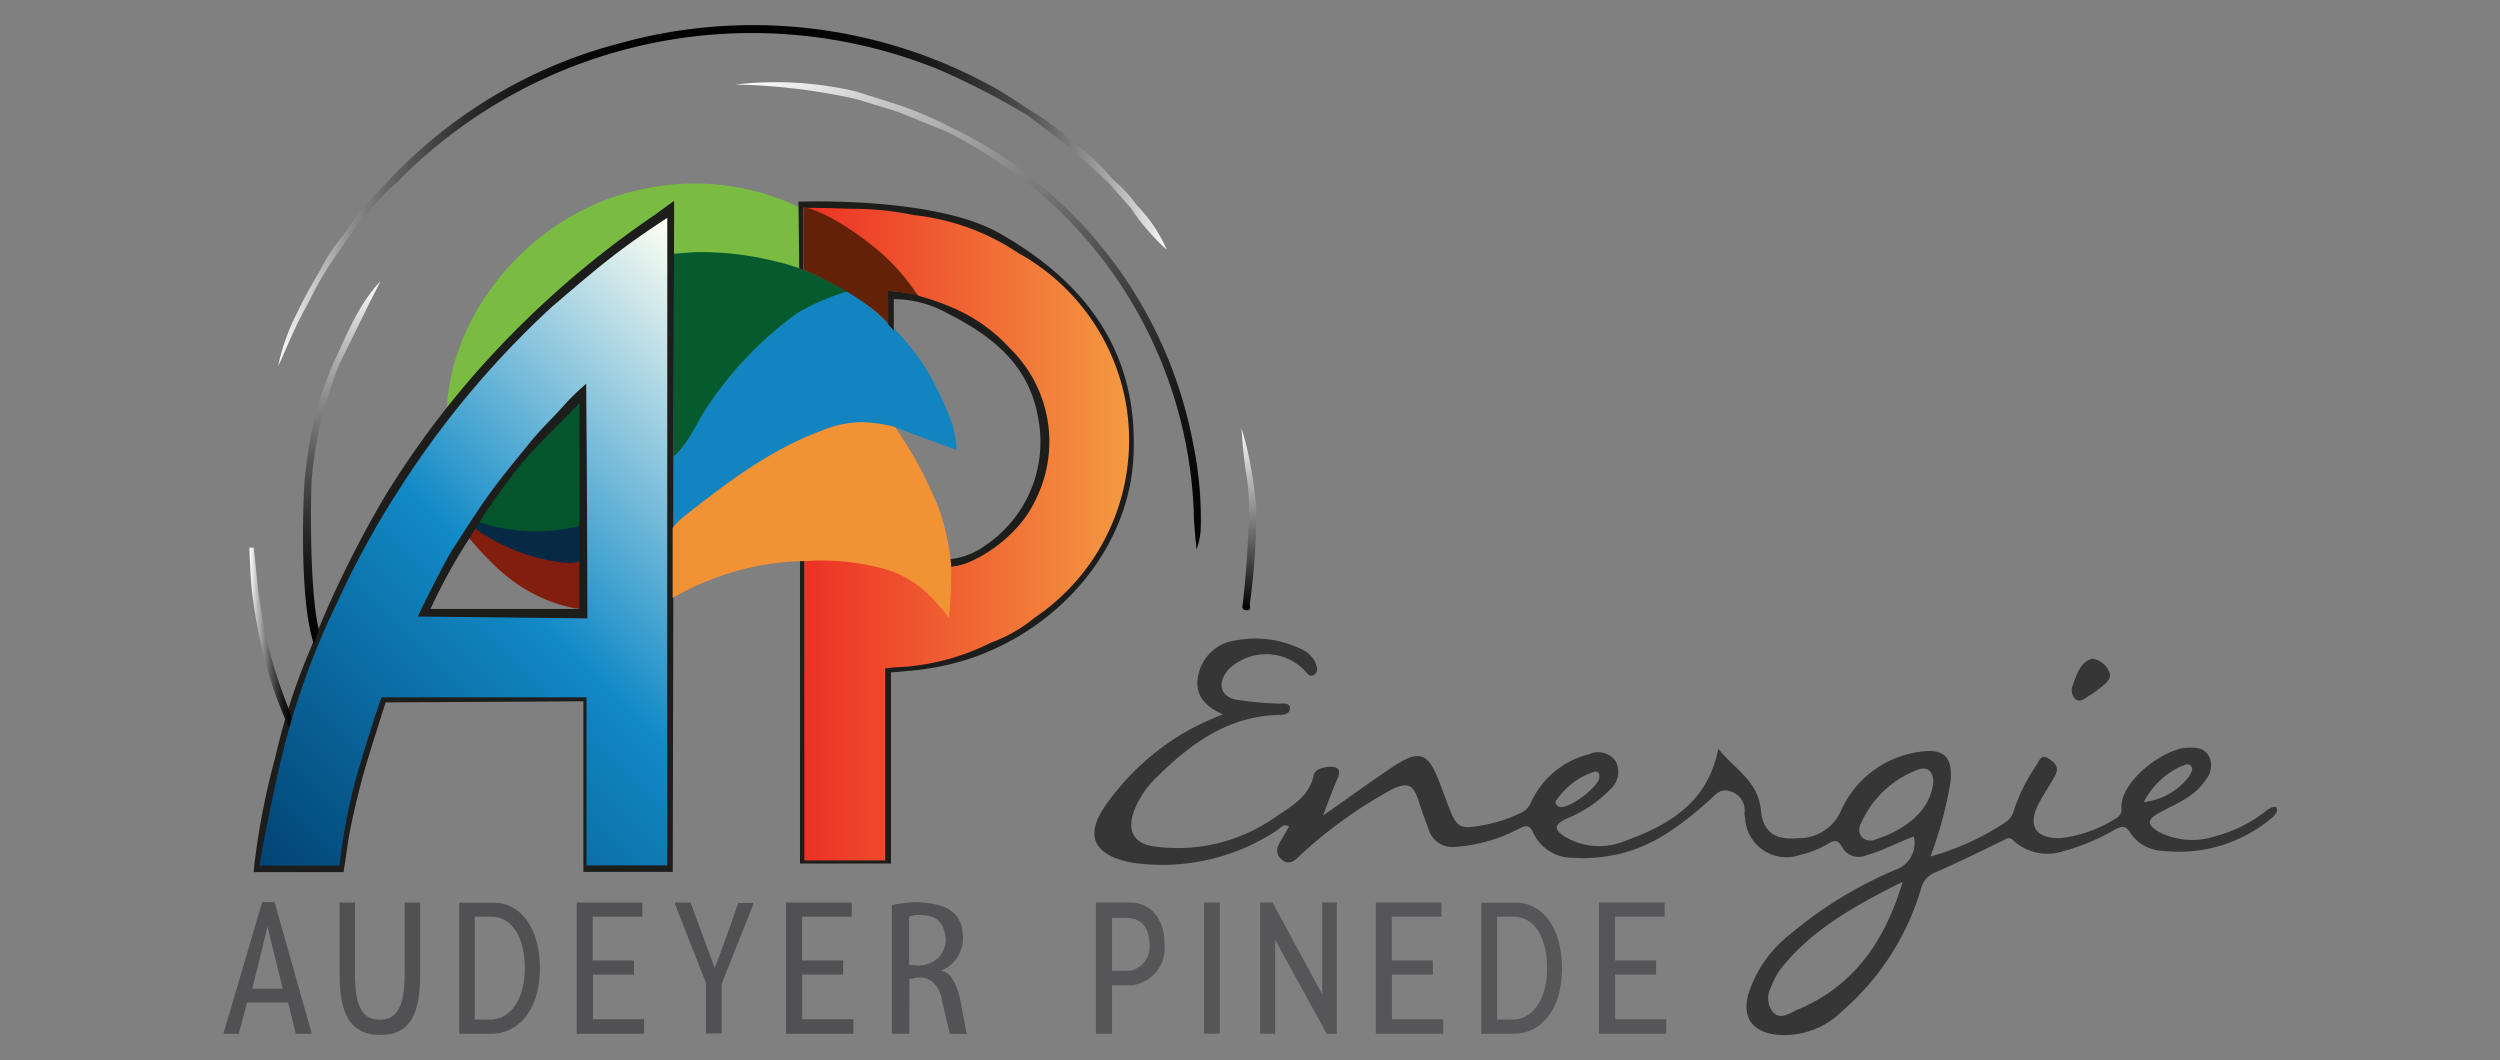 <svg id="Calque_1" data-name="Calque 1" xmlns="http://www.w3.org/2000/svg" xmlns:xlink="http://www.w3.org/1999/xlink" viewBox="0 0 201.41 85.41"><rect x="0" y="0" width="201.41" height="85.41" fill="#808080" stroke="none"/><defs><style>.cls-1{fill:#7abc41;}.cls-2{fill:#062946;}.cls-3{fill:#04552c;}.cls-4{fill:#811e0e;}.cls-5{fill:#1d1d1b;}.cls-6{fill:url(#Dégradé_sans_nom_49);}.cls-7{fill:url(#Dégradé_sans_nom_49-2);}.cls-8{fill:url(#Dégradé_sans_nom_48);}.cls-9{fill:url(#Dégradé_sans_nom_42);}.cls-10{fill:#373636;}.cls-11{fill:#055b2e;}.cls-12{fill:url(#Dégradé_sans_nom_12);}.cls-13{fill:#1284c0;}.cls-14{fill:#515153;}.cls-15{fill:#535355;}.cls-16{fill:#565658;}.cls-17{fill:url(#Dégradé_sans_nom_49-3);}.cls-18{fill:url(#Dégradé_sans_nom_23);}.cls-19{fill:#632208;}.cls-20{fill:#f19234;}</style><linearGradient id="Dégradé_sans_nom_49" x1="67.64" y1="1.9" x2="93.18" y2="46.13" gradientUnits="userSpaceOnUse"><stop offset="0" stop-color="#fff"/><stop offset="0.14" stop-color="#c8c8c8"/><stop offset="0.32" stop-color="#8c8c8c"/><stop offset="0.48" stop-color="#5a5a5a"/><stop offset="0.64" stop-color="#333"/><stop offset="0.78" stop-color="#171717"/><stop offset="0.91" stop-color="#060606"/><stop offset="1"/></linearGradient><linearGradient id="Dégradé_sans_nom_49-2" x1="20.12" y1="51.42" x2="23.61" y2="51.42" xlink:href="#Dégradé_sans_nom_49"/><linearGradient id="Dégradé_sans_nom_48" x1="100.62" y1="34.51" x2="100.62" y2="49.16" gradientUnits="userSpaceOnUse"><stop offset="0" stop-color="#fff"/><stop offset="1"/></linearGradient><linearGradient id="Dégradé_sans_nom_42" x1="22.43" y1="15.76" x2="94.02" y2="15.76" gradientUnits="userSpaceOnUse"><stop offset="0" stop-color="#fff"/><stop offset="0.01" stop-color="#ededed"/><stop offset="0.05" stop-color="#bbb"/><stop offset="0.08" stop-color="#8f8f8f"/><stop offset="0.12" stop-color="#686868"/><stop offset="0.17" stop-color="#484848"/><stop offset="0.21" stop-color="#2e2e2e"/><stop offset="0.26" stop-color="#191919"/><stop offset="0.32" stop-color="#0b0b0b"/><stop offset="0.38" stop-color="#030303"/><stop offset="0.49"/><stop offset="0.61" stop-color="#030303"/><stop offset="0.68" stop-color="#0b0b0b"/><stop offset="0.73" stop-color="#191919"/><stop offset="0.78" stop-color="#2e2e2e"/><stop offset="0.83" stop-color="#484848"/><stop offset="0.87" stop-color="#686868"/><stop offset="0.91" stop-color="#8f8f8f"/><stop offset="0.95" stop-color="#bbb"/><stop offset="0.99" stop-color="#ededed"/><stop offset="1" stop-color="#fff"/></linearGradient><linearGradient id="Dégradé_sans_nom_12" x1="23.72" y1="72.58" x2="66.25" y2="30.04" gradientUnits="userSpaceOnUse"><stop offset="0" stop-color="#024474"/><stop offset="0.5" stop-color="#128ac7"/><stop offset="1" stop-color="#fffff3"/></linearGradient><linearGradient id="Dégradé_sans_nom_49-3" x1="27.55" y1="22.65" x2="27.55" y2="51.91" xlink:href="#Dégradé_sans_nom_49"/><linearGradient id="Dégradé_sans_nom_23" x1="64.7" y1="43.04" x2="90.98" y2="43.04" gradientUnits="userSpaceOnUse"><stop offset="0" stop-color="#ec3025"/><stop offset="1" stop-color="#f49a41"/></linearGradient></defs><path class="cls-1" d="M64.33,16.67a19.56,19.56,0,0,0-13.4-1.23C43,17.37,36.44,24.84,36,32.86a29.82,29.82,0,0,0,3.09-3.37,79.64,79.64,0,0,1,13.8-12.13L54.16,17c0,1.12,0,2.27,0,3.39,0,.4,0,.85.61.94a28.06,28.06,0,0,1,9,.91v-.05a1.26,1.26,0,0,0,.17.13,1,1,0,0,0,.42-1A35.63,35.63,0,0,0,64.33,16.67Z"/><path class="cls-2" d="M47.14,42.3a9,9,0,0,0,0,1.47c.21,1.25-.31,1.74-1.53,1.58-.45.38-1,.21-1.43.13a15,15,0,0,1-5.63-2.35.9.9,0,0,1-.44-.63.5.5,0,0,1,.24-.46A.93.93,0,0,1,39.2,42a16.6,16.6,0,0,0,7.12.19A.91.91,0,0,1,47.14,42.3Z"/><polygon class="cls-3" points="40.86 37.99 40.86 37.99 40.86 37.98 40.86 37.99"/><path class="cls-3" d="M46.89,31.62a.55.55,0,0,0-.41.21c-.94,1.4-2.35,2.37-3.37,3.71A7.53,7.53,0,0,1,40.86,38c0,.64-.45,1-.74,1.54h0A11.77,11.77,0,0,0,38.37,42a14.82,14.82,0,0,0,8.77.26c0-.42,0-.84,0-1.26h0c0-2.89,0-5.78,0-8.66C47.14,32.11,47.27,31.75,46.89,31.62Z"/><path class="cls-4" d="M47.21,45.08a3.31,3.31,0,0,1-1.58.27,15.28,15.28,0,0,1-7-2.53h0l-.48-.32-.49.54a1.38,1.38,0,0,0,.36.57,24,24,0,0,0,2.15,2.25,13,13,0,0,0,4.79,2.81c2.12.56,2.2.63,2.17-.86C47.11,47.48,47.21,45.08,47.21,45.08Z"/><path class="cls-5" d="M54.31,16.18s-.87.62-1.47,1.07A76.4,76.4,0,0,0,38.63,29.7,72.61,72.61,0,0,0,31,40a86.69,86.69,0,0,0-6,12.3A50.73,50.73,0,0,0,22.18,61a60.16,60.16,0,0,0-1.66,8.43c-.05.39-.08.83-.08.83h7.24s.25-1.62.39-2.63c.24-1.45.7-3.34,1.12-4.93s1.88-6.11,1.88-6.11L47,56.5l0,13.74,7.2,0ZM53.4,29.06c0,2.19,0,4.38,0,6.57-.09,2.67,0,5.34,0,8s0,5.19,0,7.78q0,3.26,0,6.52c-.07,1.66,0,3.33,0,5-.05,1.21,0,2.43,0,3.64,0,.66,0,1.32,0,2,0,.43,0,.86-.63.83a47.55,47.55,0,0,0-5.34.12,3,3,0,0,0,.21-1.43c0-2.49,0-5,0-7.49a24.81,24.81,0,0,0-.19-4.22.82.82,0,0,0-.34-.35,37.56,37.56,0,0,0-5.2-.17c-3.61,0-7.23-.08-10.85.07a1.16,1.16,0,0,0-.4.2,34.05,34.05,0,0,0-2.35,7.22.67.67,0,0,0,.09.21,1,1,0,0,0-.31.64c-.12,1-.75,2-.37,3a1.05,1.05,0,0,0-.4.86c-.08,1.06-.67,1.41-1.68,1.35s-1.91,0-2.87,0c-1.39,0-1.48,0-1.27-1.41a64.56,64.56,0,0,1,2.86-11.63,60.93,60.93,0,0,1,3-7.58,63.61,63.61,0,0,1,3-5.8,36.79,36.79,0,0,1,2.73-4.51,54,54,0,0,1,3.23-4.68c.38-.41.66-.89,1-1.3s.82-1,1.26-1.51.7-.69,1-1.08a6.8,6.8,0,0,1,1.28-1.45c.58-.59,1.15-1.18,1.75-1.75a11.37,11.37,0,0,1,2-1.77,30.9,30.9,0,0,1,2.58-2.26,26.25,26.25,0,0,1,3-2.25c.78-.49,1.5-1.06,2.26-1.59s1-.53,1,.48C53.39,22.54,53.49,25.8,53.4,29.06Z"/><path class="cls-5" d="M44.91,32.43s-2,2.38-2.54,3-3.16,3.64-3.59,4c-1,1.5-1.71,3.11-2.72,4.61a32.63,32.63,0,0,0-2.41,5.68l13.69.15s0-6.89,0-9.69q-.06-4.64-.1-9.27Zm1.77,16.63-12,0a45.74,45.74,0,0,1,3.22-5.82,49.88,49.88,0,0,1,3.19-4.7c1.47-2.09,4-4.37,5.61-6.09C46.68,35.64,46.68,49.06,46.68,49.06Z"/><path class="cls-6" d="M96.74,42.48a30.21,30.21,0,0,0-.61-6.71A35.51,35.51,0,0,0,83.91,15a32.54,32.54,0,0,0-7.32-4.75,30.24,30.24,0,0,0-4-1.73c-1.13-.37-3.66-1.16-3.66-1.16a28.33,28.33,0,0,0-9.69-.55A48.84,48.84,0,0,1,69.05,8h0l3.26,1h0l4,1.62A40.42,40.42,0,0,1,84,15.75,35.65,35.65,0,0,1,96.18,41.44c0,.64.14,2,.22,2.83A5.75,5.75,0,0,0,96.74,42.48Z"/><path class="cls-7" d="M23.28,57.17a42.08,42.08,0,0,1-2-6.48c-.16-1-.31-2-.47-3h0l-.36-3.57-.36,0c.05,1.18.1,2.43.21,3.56a48.3,48.3,0,0,0,.85,4.79,33.86,33.86,0,0,0,2.18,6.25l.25-.52C23.5,57.87,23.41,57.51,23.28,57.17ZM20.41,47.1l0,0v0A.08.08,0,0,0,20.41,47.1Z"/><path class="cls-8" d="M101.22,41.12a35.39,35.39,0,0,0-.59-4.25,24.19,24.19,0,0,0-.61-2.36c.06.87.12,1.84.33,3.39h0a15.39,15.39,0,0,1,.27,2.76,76.41,76.41,0,0,1-.48,7.82c0,.24-.21.66.26.68s.26-.35.3-.57A56.91,56.91,0,0,0,101.22,41.12Z"/><path class="cls-9" d="M91.59,16.54h0a11.54,11.54,0,0,0-1.93-2.08h0a18.93,18.93,0,0,0-3.09-2.91,23.4,23.4,0,0,0-3.28-2.49C82.18,8.37,81.11,7.61,80,7A40.05,40.05,0,0,0,49.89,3.5,38.91,38.91,0,0,0,30.65,15.27a19.48,19.48,0,0,0-2.85,3.5h0a14.63,14.63,0,0,0-2,3h0a37.76,37.76,0,0,0-1.93,3.57h0a16.62,16.62,0,0,0-1.46,4.17c.78-1.72,1.13-2.63,1.93-4.19.71-1.27,1.13-2.24,1.76-3.25s1.4-2.1,2.22-3.27,1.57-2,2.49-3c.62-.66,1-.91,1.44-1.38A40,40,0,0,1,75.84,5.69a63.07,63.07,0,0,1,6.93,3.59L86.34,12l3,2.77,1.77,2h0A17.46,17.46,0,0,0,94,20.12,11.94,11.94,0,0,0,91.59,16.54Z"/><path class="cls-10" d="M168.16,56.15a11.59,11.59,0,0,0,1.38-1c.33-.28.6-.65.35-1.09a1.73,1.73,0,0,0-1.34-1c-1,.33-1.23,1.27-1.56,2.15a1,1,0,0,0,.16,1.05C167.52,56.64,167.87,56.33,168.16,56.15Z"/><path class="cls-10" d="M183.34,65c-.47,0-.75.33-1.08.56a11.13,11.13,0,0,1-3.82,1.82,5.91,5.91,0,0,1-4.5-.35c-1-.61-1-1,.08-1.58,1.35-.73,2.84-1.28,3.71-2.67a1.71,1.71,0,0,0,.22-1.88c-.41-.7-1.09-.68-1.77-.66-1.76.07-5.33,2.59-5.27,4.85a.8.8,0,0,1-.42.83,10.76,10.76,0,0,1-4.43,1.6c-2.08.08-2.76-1-1.78-2.84.38-.74.87-1.42,1.27-2.16s0-1.06-.49-1.39c-.61-.45-.79.19-1,.52a14.68,14.68,0,0,0-1.79,3.56,1.83,1.83,0,0,1-.56.94A20.91,20.91,0,0,1,155.53,69a32,32,0,0,0,1.61-6c.2-2.07-.55-2.76-2.62-2.41a8.12,8.12,0,0,0-6.17,4.65,3.71,3.71,0,0,1-3.54,2.29c-1.81.16-2.79-.5-2.95-2.29-.22-2.32-2.09-3.25-3.43-4.92-.84,4.36-4,6.15-7.46,7.41a5.41,5.41,0,0,1-4.84-.29c-1-.62-.92-1,.06-1.48a10.24,10.24,0,0,0,3.6-2.43,1.85,1.85,0,0,0,.38-2.19,1.7,1.7,0,0,0-2.13-.58,7,7,0,0,0-4.68,3.84,1.59,1.59,0,0,1-.8.87,11.56,11.56,0,0,1-2.59.91c-2.51.5-2.58.46-3.46-1.92l-.44-1.17c-1-2.74-1.68-3-4.07-1.37-1.74,1.17-3.44,2.41-5.42,3.79.45-1.16.77-2.06,1.15-2.92s0-1.09-.84-1c-.48.09-1,.24-1.07.74-.41,1.73-1.84,2.46-3.13,3.34a13.64,13.64,0,0,1-9.63,2.33c-1.76-.21-2.31-1.3-1.65-3a7.56,7.56,0,0,1,1.85-2.65c2.7-2.67,5.67-4.81,9.66-4.95.38,0,1,0,1-.53s-.65-.36-1-.39a26.62,26.62,0,0,1-3.11-.28C98.28,56.23,98,55,99,53.91a4.33,4.33,0,0,1,6,0c.26.25.49.74.89.44s.17-.77,0-1.14a2.41,2.41,0,0,0-1.24-1,8.37,8.37,0,0,0-5-.63,3.54,3.54,0,0,0-3.12,2.84c-.32,1.57.56,2.51,2,3.13a21.66,21.66,0,0,0-3.35,1.61,20.31,20.31,0,0,0-6.3,6c-1.34,2.08-.77,3.5,1.55,4.16a8,8,0,0,0,.85.19,16.73,16.73,0,0,0,11.58-2.6c.29-.17.5-.59,1-.33-.16.26-.3.51-.44.76-.36.61-.89,1.28-.17,1.9s1.23-.11,1.75-.57a37.2,37.2,0,0,1,7-5c1.43-.73,1.87-.49,2.34,1,.22.72.49,1.43.75,2.13a2,2,0,0,0,2.23,1.42,12.8,12.8,0,0,0,5-1.43c.51-.25.87-.46,1.21.32a3.5,3.5,0,0,0,3.26,2,12.18,12.18,0,0,0,3.24-.23c3-.56,5.37-2.36,7.61-4.34.52-.46.92-1.09,1.8-.77a1.56,1.56,0,0,1,1.1,1.74,2.35,2.35,0,0,0,.05.37,3.33,3.33,0,0,0,4.42,3,8.06,8.06,0,0,0,2.32-.93c.49-.29.77-.27,1.06.27a1.52,1.52,0,0,0,2,.67c1.29-.35,2.46-1,3.79-1.5a2.27,2.27,0,0,1-1.54,2.71,33.29,33.29,0,0,0-8.4,5.15,9.93,9.93,0,0,0-3.39,4.86c-.5,1.84.31,3,2.2,3.24a6.58,6.58,0,0,0,5.37-1.9,20.76,20.76,0,0,0,6.35-9.87,1.87,1.87,0,0,1,1.16-1.3c1.83-.8,3.63-1.69,5.43-2.56.3-.14.5-.36.85,0a4.05,4.05,0,0,0,4,.86,16.88,16.88,0,0,0,4.14-1.73c.54-.27.88-.41,1.29.26a3.21,3.21,0,0,0,2.54,1.43,11.63,11.63,0,0,0,9.05-2.82C183.32,65.51,183.61,65.33,183.34,65Zm-57.94-.54a5.89,5.89,0,0,1,2.93-2.25c.35-.13.56,0,.52.43-.09.79-2.42,2.53-3.19,2.37C125.34,64.9,125.23,64.68,125.4,64.42Zm19.2,17c-.53.22-1.16.68-1.74.11a1.79,1.79,0,0,1-.19-2,5.92,5.92,0,0,1,.89-1.64c2.53-3.11,5.94-5,9.73-6.89C151.8,76,149.21,79.59,144.6,81.43Zm9.71-15.61a8.67,8.67,0,0,1-3.14,1.75,1,1,0,0,1-1.16-.15.94.94,0,0,1-.1-1.07A8.08,8.08,0,0,1,154.54,62c.74-.26,1.2.13,1.22,1A4.41,4.41,0,0,1,154.31,65.82Zm21.53-4.14c.21-.1.44-.24.67,0s0,.55-.1.77a5.32,5.32,0,0,1-3.7,2.14A6.44,6.44,0,0,1,175.84,61.68Z"/><path class="cls-11" d="M66.19,22.38a16.23,16.23,0,0,0-3.5-1.27,24.81,24.81,0,0,0-6.81-.79l-1.58.12,0,16.33a7.83,7.83,0,0,0,1-1.12A40.09,40.09,0,0,1,58,32.2c2.61-3.36,5.34-6.61,9.66-7.89a2.46,2.46,0,0,0,.91-.73A15.24,15.24,0,0,0,66.19,22.38Z"/><path class="cls-12" d="M53.76,17.55c-1.45.94-3.08,2.08-4,2.79s-1.59,1.19-5.34,4.42A73.83,73.83,0,0,0,32.88,38.32a73,73,0,0,0-5.72,10.23A62.3,62.3,0,0,0,23.49,58c-1.31,4.36-2.6,11.74-2.6,11.74h6.46a48.21,48.21,0,0,1,1.32-7c1-3.51,2.06-6.57,2.06-6.56h0s16.55,0,16.52,0h0l0,13.54,6.5,0S53.76,21.41,53.76,17.55ZM47.34,49.82l-13.69-.15s2.14-4.4,2.86-5.49c.84-1.26,1.9-3,3.06-4.58s2.12-2.69,3.12-3.94c.88-1.1,2.16-2.31,2.74-3a20.94,20.94,0,0,1,1.81-1.76Z"/><path class="cls-13" d="M76.76,34.29a25.34,25.34,0,0,0-2.3-4.81,18.33,18.33,0,0,0-2.74-3.3,38.72,38.72,0,0,0-3.31-2.75,19.59,19.59,0,0,0-4.15,1.77,29.52,29.52,0,0,0-7.32,7.63c-.82,1.24-1.5,2.94-2.67,3.94,0,.84,0,5.82,0,5.82s.91-.38,1.13-.79h0c1-.72,1.93-1.41,2.86-2.16a33.76,33.76,0,0,1,8-4.64h0c2-.43,4-1.15,6-.53,1.41.56,4.82,1.78,4.82,1.78A12,12,0,0,0,76.76,34.29Z"/><path class="cls-14" d="M23.83,83.28l-.62-2.51H19.9l-.66,2.51H18l3.12-10.6h1l3,10.6Zm-2.28-8.63-1.22,5h2.45Z"/><path class="cls-14" d="M30.64,83.38c-2.34,0-3.28-1.58-3.28-4.85,0-1.78,0-4,0-5.82h1.24v5.84c0,2.82.77,3.6,2,3.6s2-.81,2-3.63V72.71h1.25v5.75C33.86,81.89,32.92,83.38,30.64,83.38Z"/><path class="cls-14" d="M39.64,83.28H37V72.73h2.86c1.86,0,3.64,1.77,3.64,5.29S41.6,83.28,39.64,83.28Zm-.06-9.43H38.25v8.29h1.3c1.36,0,2.73-1.37,2.73-4.11S41.11,73.85,39.58,73.85Z"/><path class="cls-14" d="M46.46,83.28V72.71h5.29v1.14h-4c0,1.17,0,2.36,0,3.53h3.32v1.14h-3.3v3.59h4.12v1.17Z"/><path class="cls-14" d="M58.14,79.26v4H56.87V79.17l-2.49-6.33v-.13h1.25L57.58,78q1-2.62,1.89-5.25h1.2v.15Z"/><path class="cls-14" d="M63.33,83.28V72.71h5.29v1.14h-4c0,1.17,0,2.36,0,3.53h3.31v1.14H64.63v3.59h4.12v1.17Z"/><path class="cls-15" d="M77.49,81.22s-.39-3-1.71-3a2.83,2.83,0,0,0,1.78-3A2.36,2.36,0,0,0,75.88,73a6.9,6.9,0,0,0-3.35-.2c-.48.07-.68.12-.68.12V83.28h1.41V78.85l.23,0A1.83,1.83,0,0,1,75,79a2.3,2.3,0,0,1,.88,1.54c.16.75.64,2.75.64,2.75h1.36ZM73.6,77.75l-.36,0V73.86a1.74,1.74,0,0,1,.64-.15c1,0,1.9.17,2.19,1.29a2.08,2.08,0,0,1-.47,2.15A2.33,2.33,0,0,1,73.6,77.75Z"/><path class="cls-16" d="M91.09,79.38h-1.5v3.9h-1.3V72.71h2.79c1.32,0,2.74,1,2.74,3.36A3,3,0,0,1,91.09,79.38Zm0-5.43H89.59v4.26H91a1.94,1.94,0,0,0,1.61-2.13C92.6,74.62,91.8,74,91.06,74Z"/><path class="cls-16" d="M97,83.28V72.71h1.27V83.28Z"/><path class="cls-16" d="M106.89,83.29l-4.16-7.58v7.57h-1.21V72.71h1l4,7.39V72.71h1.18V83.29Z"/><path class="cls-16" d="M110.84,83.28l0-10.57h5.29v1.14h-4c0,1.17,0,2.36,0,3.53h3.31v1.14h-3.3v3.59h4.13v1.17Z"/><path class="cls-16" d="M122,83.28h-2.66V72.73h2.86c1.87,0,3.64,1.77,3.64,5.29S124,83.28,122,83.28Zm-.06-9.43h-1.33v8.29h1.3c1.36,0,2.73-1.37,2.73-4.11S123.47,73.85,121.94,73.85Z"/><path class="cls-16" d="M128.82,83.28l0-10.57h5.29v1.14h-4c0,1.17,0,2.36,0,3.53h3.31v1.14h-3.3v3.59h4.12v1.17Z"/><path class="cls-17" d="M30.66,22.65c-1.77,1.86-2.67,4.21-3.74,6.47h0a36.25,36.25,0,0,0-1.36,3.74,34.57,34.57,0,0,0-1,5.72c-.06.11-.57,9.57.74,13.33l.37-1.24c-.81-3.5-.61-11.81-.55-12.21a35.34,35.34,0,0,1,1-5.6c.41-1.18.73-2.34,1.22-3.53h0C28.46,27.1,29.52,24.86,30.66,22.65Z"/><path class="cls-5" d="M80.54,18.8c-5.24-3-16.21-2.55-16.21-2.55l.06,5.37.33.12,0-5,1.54.08a10.89,10.89,0,0,1,2.66.28c1.51.21,3,.33,4.56.45a20.63,20.63,0,0,1,8.44,3,12,12,0,0,0,1.4,1.06A16.61,16.61,0,0,1,90.46,38.1c-.72,4.82-3.36,8.49-7.17,11.38a19.31,19.31,0,0,1-3.68,2.14,21.91,21.91,0,0,1-6,1.62c-.85.1-2.34.48-2.34.48l-.06,15.55-6.34,0L64.82,45l-.37.14V69.57h7.33l0-15.4s.89-.06,1.39-.12a21.37,21.37,0,0,0,5-1c7.46-2.53,12.85-9.1,13.15-16.37C91.7,28.4,87.55,22.79,80.54,18.8Z"/><path class="cls-5" d="M79.4,43.93a6,6,0,0,1-2.9,1.13l0,.67s2.09-.41,2.2-.46l.66-.28a19.55,19.55,0,0,0,3.5-3.54Q87,34.24,81.63,27.89a16,16,0,0,0-6.26-3.77,18.56,18.56,0,0,1-1.9-.52l-1.93-.17v2.69l.47.52,0-2.54a8.9,8.9,0,0,1,4.35,1.16c3.79,1.91,6.62,4.3,7.3,8.54A10.05,10.05,0,0,1,79.4,43.93Z"/><path class="cls-18" d="M90.72,32.57A17.3,17.3,0,0,0,82.06,20.4a18.67,18.67,0,0,0-8.43-3.07h0a24.37,24.37,0,0,0-4.8-.51c-.76,0-2.37-.09-4.13-.07A19.33,19.33,0,0,1,74,23.83a21.88,21.88,0,0,1,2.68.93,13.28,13.28,0,0,1,4.67,3.29A10.49,10.49,0,0,1,83.6,39.92a10.2,10.2,0,0,1-.95,1.7A11.32,11.32,0,0,1,78,45.32c-1.46.58-2.69.36-4.83.35-3.76,0-5.16-.8-8.37-.51V69.32l6.52,0s0-10.73,0-15.48l.87-.08a18.58,18.58,0,0,0,7.67-2,11.7,11.7,0,0,0,3.5-2A17.25,17.25,0,0,0,90.72,32.57Z"/><path class="cls-19" d="M71.54,23.43a16,16,0,0,1,2.42.4,16.86,16.86,0,0,0-4-4.29c-1.83-1.44-4.24-2.8-5.22-2.8v5c2.45,1,5.59,2.84,6.85,4.38Z"/><path class="cls-20" d="M76.63,45.56a19.2,19.2,0,0,0-1-4.63,39.16,39.16,0,0,0-1.92-4c-.59-1-1.59-2.53-1.59-2.53a12.07,12.07,0,0,0-2.57-.39,8.67,8.67,0,0,0-3.36.69c-4.13,1.52-7.57,4.15-11,6.84a5.35,5.35,0,0,0-1,1c0,.51,0,5.63,0,5.63a22.87,22.87,0,0,1,4.13-1.85,21.45,21.45,0,0,1,6.67-1.12,18.9,18.9,0,0,1,6.12.6,8.45,8.45,0,0,1,3.59,2,15.11,15.11,0,0,1,1.75,2A35.44,35.44,0,0,0,76.63,45.56ZM62.81,41.34h0Zm7.53-3.54Z"/></svg>
